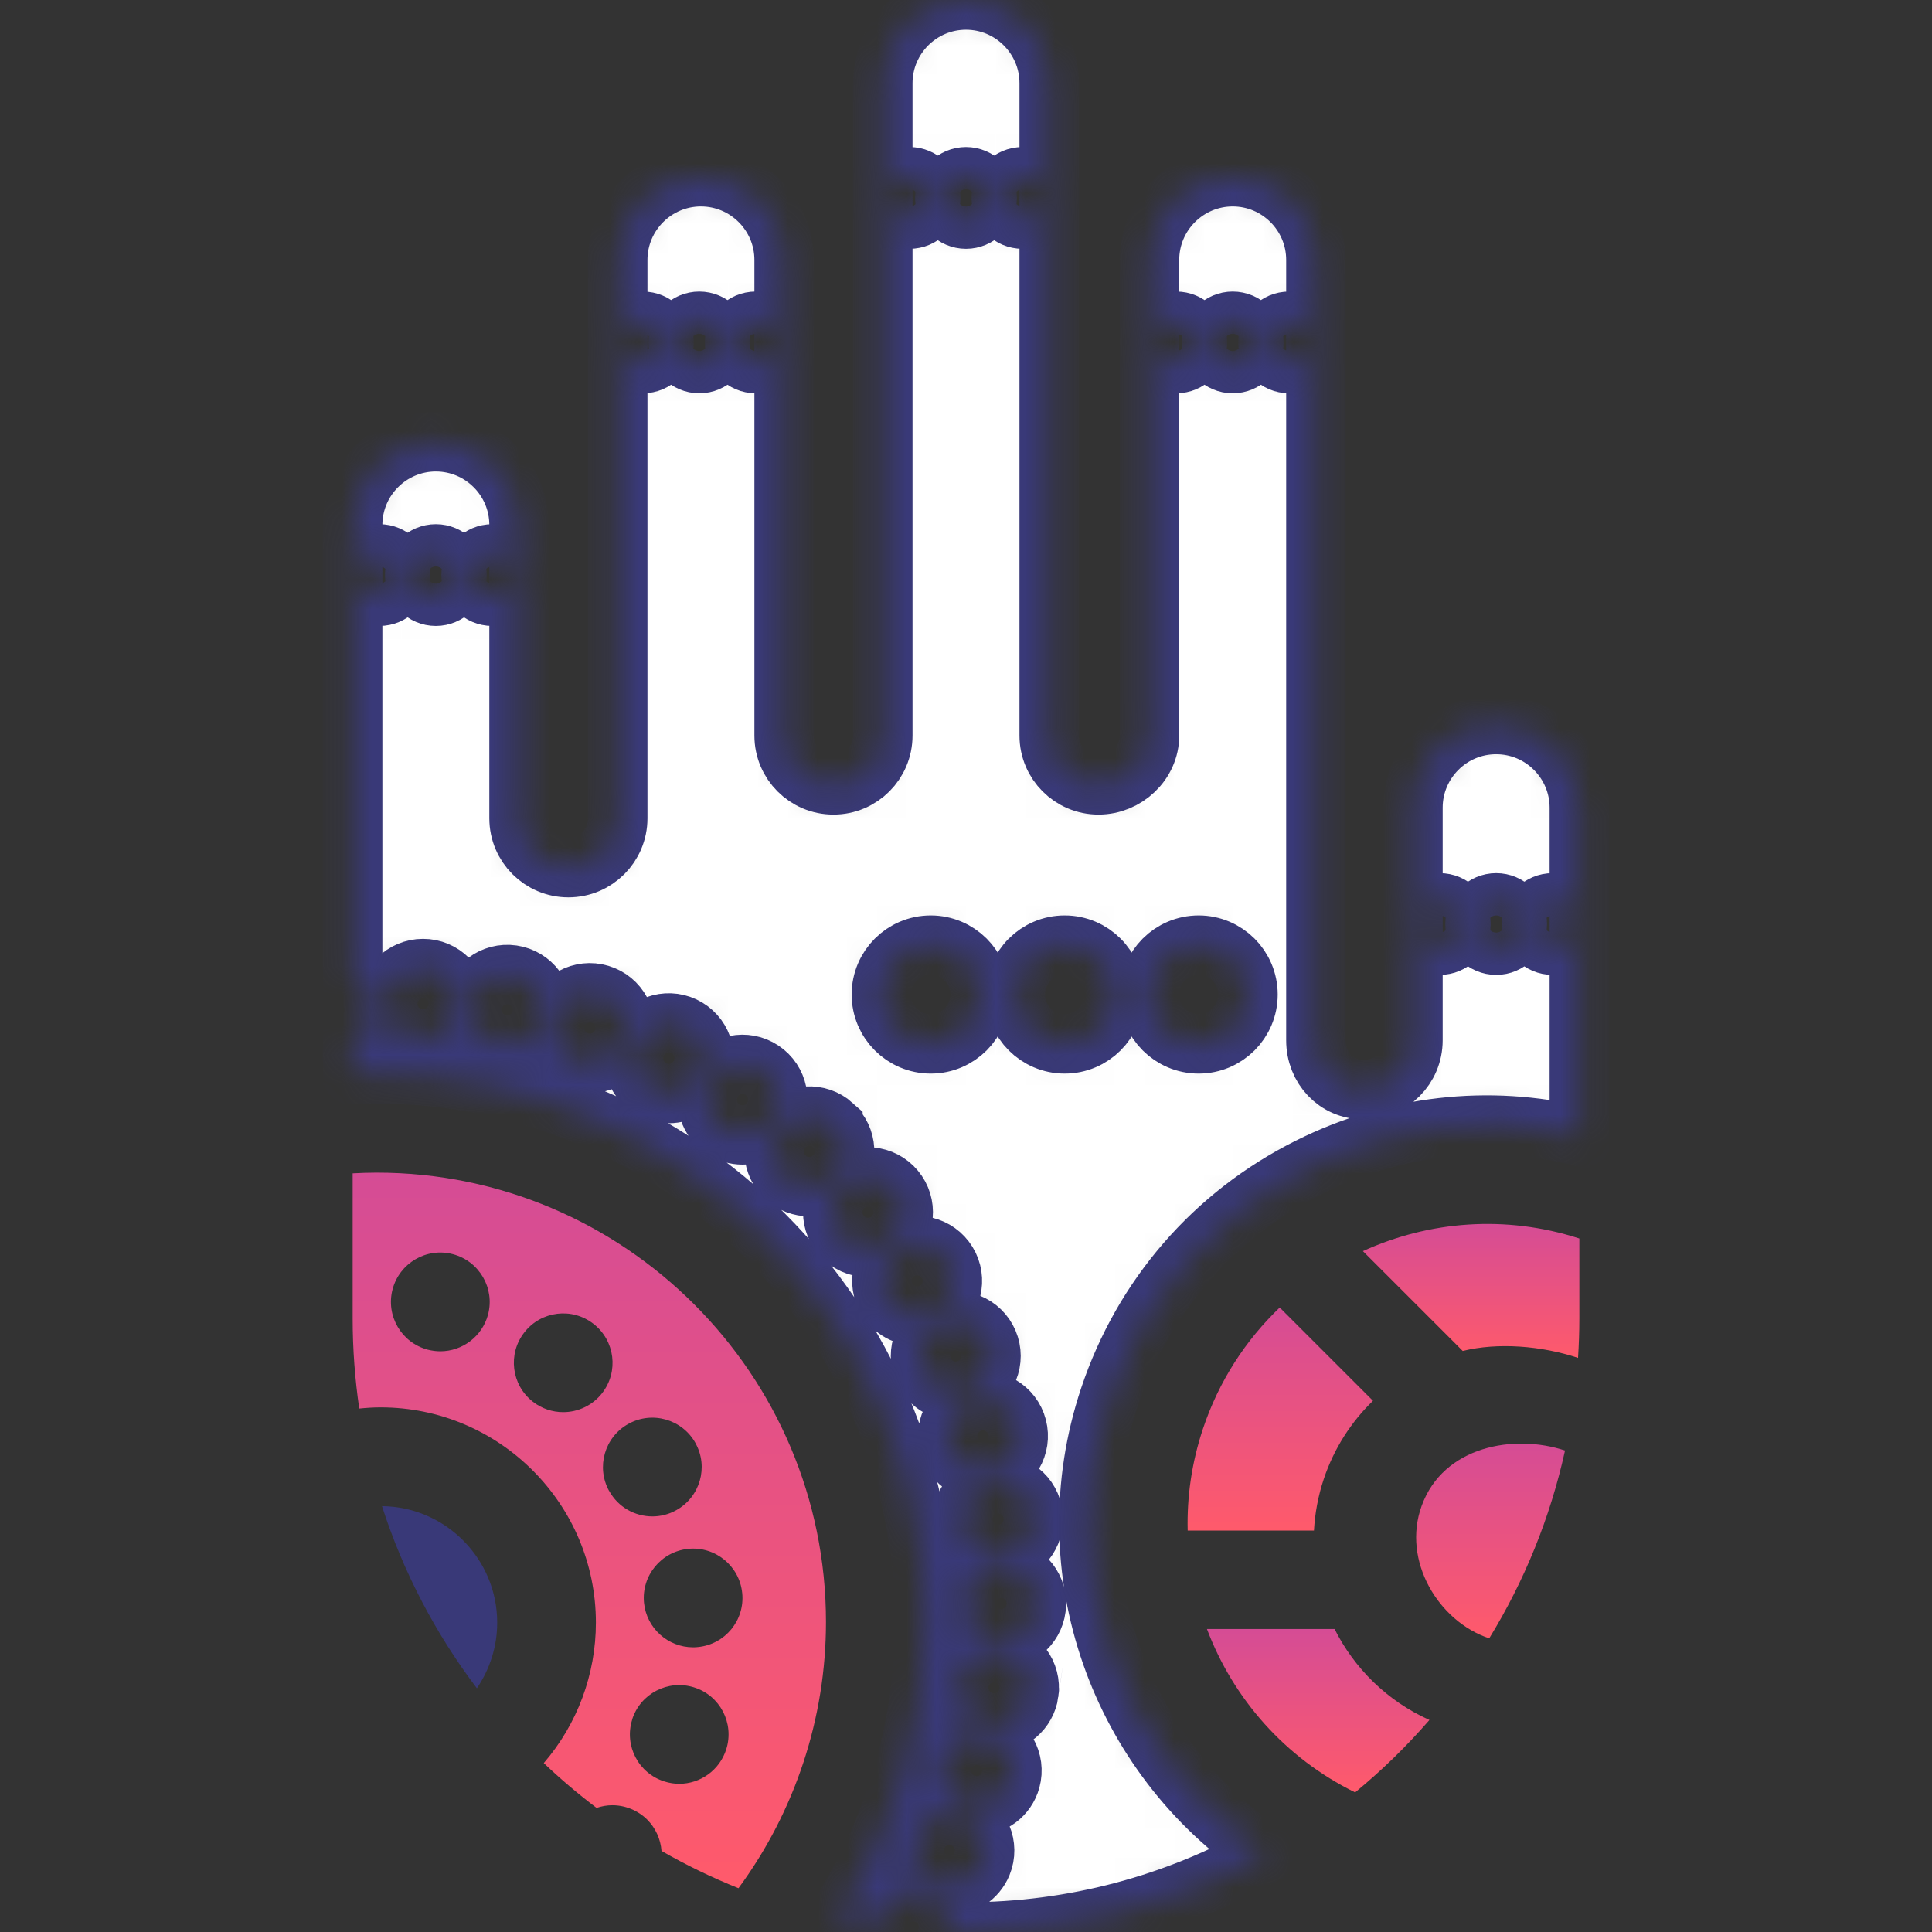 <svg width="65" height="65" viewBox="0 0 65 65" fill="none" xmlns="http://www.w3.org/2000/svg">
<rect x="0" y="0" width="65" height="65" fill="#333333" stroke="none"/>
<path d="M12.672 39.452C12.403 39.452 12.134 39.462 11.865 39.476V44.365C11.865 45.392 11.942 46.402 12.087 47.389C12.325 47.365 12.565 47.349 12.805 47.349C16.799 47.349 20.048 50.598 20.048 54.592C20.048 56.324 19.427 58.001 18.298 59.313C18.297 59.315 18.295 59.316 18.294 59.317C18.857 59.853 19.451 60.356 20.071 60.825C20.242 60.767 20.421 60.735 20.602 60.735C21.039 60.735 21.468 60.913 21.776 61.221C22.056 61.501 22.227 61.88 22.256 62.273C23.085 62.749 23.95 63.168 24.845 63.527C26.749 60.941 27.789 57.803 27.789 54.569C27.789 46.233 21.008 39.452 12.672 39.452ZM16.421 44.223C16.224 44.968 15.55 45.463 14.815 45.463C14.675 45.463 14.536 45.444 14.393 45.409C13.506 45.176 12.975 44.268 13.207 43.381C13.44 42.494 14.348 41.962 15.235 42.195C16.122 42.428 16.653 43.336 16.421 44.223ZM18.947 47.51C18.591 47.51 18.231 47.396 17.927 47.159C17.204 46.595 17.076 45.551 17.64 44.828C18.204 44.104 19.246 43.976 19.969 44.541C20.692 45.105 20.821 46.147 20.259 46.87C19.931 47.289 19.443 47.51 18.947 47.51ZM24.435 58.85C24.212 59.559 23.558 60.014 22.853 60.014C22.687 60.014 22.521 59.988 22.355 59.936C21.48 59.663 20.994 58.731 21.269 57.856H21.266C21.541 56.981 22.474 56.494 23.349 56.77C24.224 57.042 24.71 57.974 24.435 58.85ZM24.971 53.599C24.971 53.599 24.971 53.599 24.971 53.596C25.064 54.509 24.397 55.323 23.484 55.413C23.429 55.42 23.372 55.422 23.318 55.422C22.476 55.422 21.753 54.782 21.667 53.926C21.577 53.012 22.243 52.201 23.156 52.109C24.067 52.019 24.881 52.685 24.971 53.599ZM22.751 50.809C22.497 50.952 22.22 51.018 21.949 51.018C21.364 51.018 20.797 50.71 20.496 50.162H20.493C20.049 49.358 20.341 48.347 21.143 47.904C21.945 47.46 22.955 47.75 23.401 48.554C23.401 48.554 23.401 48.554 23.399 48.554C23.845 49.355 23.553 50.366 22.751 50.809Z" fill="url(#paint0_linear_30_589)"/>
<path d="M12.852 50.672C13.57 52.903 14.658 54.97 16.044 56.8C16.486 56.152 16.728 55.384 16.728 54.592C16.727 52.445 14.993 50.697 12.852 50.672Z" fill="#393978"/>
<path d="M53.091 45.685C53.119 45.249 53.135 44.809 53.135 44.365V41.668C50.647 40.863 48.067 41.082 45.853 42.093L49.212 45.452C50.384 45.16 51.864 45.276 53.091 45.685Z" fill="url(#paint1_linear_30_589)"/>
<path d="M44.9 54.806H40.606C41.49 57.15 43.236 59.148 45.592 60.303C46.492 59.562 47.328 58.747 48.092 57.867C46.668 57.229 45.563 56.128 44.9 54.806Z" fill="url(#paint2_linear_30_589)"/>
<path d="M39.958 51.493H44.207C44.239 50.92 44.345 50.334 44.535 49.765C44.88 48.73 45.459 47.839 46.192 47.128L43.067 44.003C43.063 43.999 43.059 43.994 43.055 43.99C41.911 45.086 41.007 46.466 40.472 48.07C40.093 49.207 39.93 50.358 39.958 51.493Z" fill="url(#paint3_linear_30_589)"/>
<path d="M50.103 55.12C51.282 53.198 52.154 51.069 52.653 48.802C50.941 48.231 48.557 48.65 47.829 50.665C47.163 52.507 48.391 54.55 50.103 55.12Z" fill="url(#paint4_linear_30_589)"/>
<mask id="path-7-inside-1_30_589" fill="white">
<path d="M52.234 30.376C52.628 30.376 52.946 30.694 52.946 31.088C52.946 31.482 52.628 31.799 52.234 31.799C51.84 31.799 51.523 31.482 51.523 31.088C51.523 30.694 51.84 30.376 52.234 30.376ZM50.337 30.376C50.73 30.376 51.048 30.694 51.048 31.088C51.048 31.482 50.73 31.799 50.337 31.799C49.945 31.799 49.625 31.482 49.625 31.088C49.625 30.694 49.945 30.376 50.337 30.376ZM48.439 30.376C48.833 30.376 49.151 30.694 49.151 31.088C49.151 31.482 48.833 31.799 48.439 31.799C48.048 31.799 47.728 31.482 47.728 31.088C47.728 30.694 48.048 30.376 48.439 30.376ZM40.327 31.799C41.244 31.799 41.987 32.542 41.987 33.46C41.987 34.375 41.244 35.12 40.327 35.12C39.411 35.12 38.666 34.375 38.666 33.46C38.666 32.542 39.411 31.799 40.327 31.799ZM34.398 5.947C34.791 5.947 35.109 6.265 35.109 6.658C35.109 7.052 34.791 7.37 34.398 7.37C34.006 7.37 33.686 7.052 33.686 6.658C33.686 6.265 34.006 5.947 34.398 5.947ZM33.367 49.46C33.268 49.486 33.168 49.5 33.069 49.5C32.542 49.5 32.06 49.144 31.923 48.611C31.757 47.977 32.139 47.33 32.772 47.164C33.405 47 34.053 47.38 34.219 48.015C34.383 48.649 34.001 49.296 33.367 49.46ZM34.76 50.983C34.828 51.633 34.359 52.218 33.707 52.289C33.664 52.291 33.621 52.294 33.579 52.294C32.981 52.294 32.466 51.843 32.402 51.236C32.331 50.584 32.803 50.001 33.453 49.929C34.105 49.861 34.688 50.33 34.76 50.983ZM32.5 5.947C32.894 5.947 33.212 6.265 33.212 6.658C33.212 7.052 32.894 7.37 32.5 7.37C32.108 7.37 31.788 7.052 31.788 6.658C31.788 6.265 32.108 5.947 32.5 5.947ZM30.602 5.947C30.996 5.947 31.314 6.265 31.314 6.658C31.314 7.052 30.996 7.37 30.602 7.37C30.211 7.37 29.891 7.052 29.891 6.658C29.891 6.265 30.211 5.947 30.602 5.947ZM31.314 31.799C32.231 31.799 32.974 32.542 32.974 33.46C32.974 34.375 32.231 35.12 31.314 35.12C30.398 35.12 29.653 34.375 29.653 33.46C29.653 32.542 30.398 31.799 31.314 31.799ZM25.424 10.809C25.818 10.809 26.136 11.127 26.136 11.521C26.136 11.914 25.818 12.232 25.424 12.232C25.031 12.232 24.713 11.914 24.713 11.521C24.713 11.127 25.031 10.809 25.424 10.809ZM23.527 10.809C23.921 10.809 24.238 11.127 24.238 11.521C24.238 11.914 23.921 12.232 23.527 12.232C23.135 12.232 22.815 11.914 22.815 11.521C22.815 11.127 23.135 10.809 23.527 10.809ZM16.561 18.636C16.954 18.636 17.272 18.954 17.272 19.348C17.272 19.741 16.954 20.059 16.561 20.059C16.169 20.059 15.849 19.741 15.849 19.348C15.849 18.954 16.169 18.636 16.561 18.636ZM12.054 19.348C12.054 18.954 12.374 18.636 12.766 18.636C13.159 18.636 13.477 18.954 13.477 19.348C13.477 19.741 13.159 20.059 12.766 20.059C12.374 20.059 12.054 19.741 12.054 19.348ZM14.234 34.959C13.579 34.959 13.048 34.428 13.046 33.773C13.046 33.118 13.577 32.587 14.232 32.587C14.886 32.584 15.418 33.116 15.42 33.77C15.42 34.425 14.889 34.956 14.234 34.959ZM14.663 20.059C14.27 20.059 13.952 19.741 13.952 19.348C13.952 18.954 14.27 18.636 14.663 18.636C15.057 18.636 15.375 18.954 15.375 19.348C15.375 19.741 15.057 20.059 14.663 20.059ZM18.242 34.145C18.157 34.736 17.65 35.16 17.071 35.16C17.014 35.16 16.957 35.156 16.898 35.149C16.25 35.054 15.799 34.453 15.894 33.804C15.989 33.156 16.589 32.705 17.239 32.8C17.887 32.895 18.337 33.498 18.242 34.145ZM20.98 34.928C20.825 35.443 20.356 35.775 19.846 35.775C19.732 35.775 19.618 35.758 19.504 35.725C18.876 35.535 18.52 34.876 18.707 34.247C18.897 33.621 19.556 33.263 20.185 33.453C20.811 33.64 21.169 34.302 20.98 34.928ZM20.918 11.521C20.918 11.127 21.236 10.809 21.63 10.809C22.023 10.809 22.341 11.127 22.341 11.521C22.341 11.914 22.023 12.232 21.63 12.232C21.236 12.232 20.918 11.914 20.918 11.521ZM44.272 35.001V8.744C44.272 7.201 43.016 5.945 41.473 5.945C39.93 5.945 38.674 7.201 38.674 8.744V24.746C38.674 25.663 37.876 26.406 36.959 26.406C36.042 26.406 35.299 25.663 35.299 24.746V2.799C35.299 1.255 34.043 0 32.5 0C30.957 0 29.701 1.255 29.701 2.799V24.746C29.701 25.663 28.958 26.406 28.041 26.406C27.124 26.406 26.381 25.663 26.381 24.746V8.744C26.381 7.201 25.125 5.945 23.582 5.945C22.039 5.945 20.783 7.201 20.783 8.744V27.53C20.783 28.447 20.04 29.191 19.123 29.191C18.206 29.191 17.463 28.447 17.463 27.53V17.662C17.463 16.119 16.207 14.863 14.664 14.863C13.121 14.863 11.865 16.119 11.865 17.662V32.895C12.229 33.053 12.508 33.387 12.572 33.808C12.651 34.351 12.346 34.858 11.865 35.065V36.151C12.134 36.139 12.404 36.131 12.672 36.131C22.839 36.131 31.109 44.402 31.109 54.569C31.109 58.123 30.08 61.585 28.177 64.543C28.628 64.639 29.084 64.721 29.545 64.787C29.551 64.613 29.592 64.438 29.679 64.274C29.988 63.695 30.706 63.477 31.285 63.785C31.736 64.023 31.964 64.512 31.898 64.99C32.098 64.996 32.299 65 32.5 65C36.15 65 39.581 64.046 42.559 62.376C37.688 59.098 35.377 52.855 37.322 47.02C38.454 43.624 40.84 40.873 44.042 39.272C46.888 37.848 50.076 37.489 53.135 38.222V27.174C53.135 25.631 51.879 24.375 50.336 24.375C48.792 24.375 47.537 25.631 47.537 27.174V35.001C47.537 35.918 46.794 36.661 45.877 36.661C44.96 36.662 44.272 35.918 44.272 35.001ZM43.37 10.809C43.764 10.809 44.082 11.127 44.082 11.521C44.082 11.914 43.764 12.232 43.37 12.232C42.977 12.232 42.659 11.914 42.659 11.521C42.659 11.127 42.977 10.809 43.37 10.809ZM41.473 10.809C41.867 10.809 42.185 11.127 42.185 11.521C42.185 11.914 41.867 12.232 41.473 12.232C41.081 12.232 40.762 11.914 40.762 11.521C40.762 11.127 41.081 10.809 41.473 10.809ZM38.864 11.521C38.864 11.127 39.182 10.809 39.576 10.809C39.969 10.809 40.287 11.127 40.287 11.521C40.287 11.914 39.969 12.232 39.576 12.232C39.182 12.232 38.864 11.914 38.864 11.521ZM23.577 36.107C23.373 36.536 22.946 36.79 22.5 36.79C22.332 36.79 22.161 36.754 21.997 36.676C21.404 36.398 21.15 35.692 21.428 35.099C21.705 34.506 22.412 34.252 23.005 34.529C23.598 34.807 23.854 35.514 23.577 36.107ZM24.979 38.182C24.756 38.182 24.528 38.118 24.326 37.985C23.778 37.622 23.631 36.887 23.992 36.341C24.355 35.796 25.09 35.646 25.636 36.009C26.181 36.37 26.331 37.105 25.97 37.65C25.74 37.997 25.363 38.182 24.979 38.182ZM26.437 39.619C25.951 39.183 25.91 38.431 26.347 37.945C26.783 37.456 27.535 37.416 28.022 37.852C28.022 37.852 28.022 37.852 28.022 37.855C28.51 38.291 28.55 39.041 28.114 39.529C27.879 39.79 27.554 39.923 27.229 39.923C26.947 39.923 26.665 39.823 26.437 39.619ZM28.292 41.543C27.872 41.038 27.941 40.291 28.444 39.871C28.946 39.453 29.696 39.522 30.113 40.025C30.533 40.528 30.464 41.275 29.962 41.694C29.739 41.88 29.471 41.97 29.203 41.97C28.863 41.97 28.527 41.823 28.292 41.543ZM29.845 43.713C29.501 43.153 29.679 42.423 30.239 42.084C30.799 41.742 31.527 41.918 31.868 42.477C32.21 43.035 32.032 43.765 31.475 44.106C31.28 44.225 31.069 44.28 30.858 44.28C30.457 44.28 30.069 44.078 29.845 43.713ZM31.064 46.085C30.808 45.482 31.088 44.785 31.693 44.529C32.295 44.275 32.99 44.555 33.246 45.157C33.503 45.76 33.221 46.457 32.618 46.713C32.468 46.777 32.31 46.808 32.156 46.808C31.695 46.808 31.257 46.535 31.064 46.085ZM33.038 62.709C32.85 63.166 32.407 63.446 31.939 63.446C31.79 63.446 31.638 63.418 31.491 63.356C30.884 63.109 30.595 62.417 30.841 61.81C31.09 61.205 31.783 60.913 32.388 61.162C32.995 61.409 33.287 62.102 33.038 62.709ZM34.003 59.884C33.859 60.408 33.382 60.754 32.862 60.754C32.758 60.754 32.651 60.74 32.545 60.712C31.914 60.539 31.544 59.884 31.717 59.253C31.89 58.622 32.545 58.25 33.176 58.425C33.806 58.599 34.176 59.251 34.003 59.884ZM34.617 56.955C34.53 57.545 34.025 57.972 33.443 57.972C33.386 57.972 33.33 57.968 33.273 57.958C32.625 57.865 32.174 57.263 32.269 56.615C32.362 55.968 32.964 55.517 33.612 55.612C34.259 55.705 34.71 56.307 34.615 56.954C34.615 56.954 34.615 56.955 34.617 56.955ZM33.683 55.136C33.671 55.136 33.662 55.136 33.65 55.136C32.995 55.117 32.478 54.573 32.497 53.916C32.514 53.264 33.059 52.747 33.716 52.766C34.369 52.783 34.886 53.328 34.867 53.983C34.85 54.626 34.321 55.136 33.683 55.136ZM34.16 33.46C34.16 32.542 34.904 31.799 35.82 31.799C36.738 31.799 37.48 32.542 37.48 33.46C37.48 34.375 36.738 35.12 35.82 35.12C34.904 35.12 34.16 34.375 34.16 33.46Z"/>
</mask>
<path d="M52.234 30.376C52.628 30.376 52.946 30.694 52.946 31.088C52.946 31.482 52.628 31.799 52.234 31.799C51.84 31.799 51.523 31.482 51.523 31.088C51.523 30.694 51.84 30.376 52.234 30.376ZM50.337 30.376C50.73 30.376 51.048 30.694 51.048 31.088C51.048 31.482 50.73 31.799 50.337 31.799C49.945 31.799 49.625 31.482 49.625 31.088C49.625 30.694 49.945 30.376 50.337 30.376ZM48.439 30.376C48.833 30.376 49.151 30.694 49.151 31.088C49.151 31.482 48.833 31.799 48.439 31.799C48.048 31.799 47.728 31.482 47.728 31.088C47.728 30.694 48.048 30.376 48.439 30.376ZM40.327 31.799C41.244 31.799 41.987 32.542 41.987 33.46C41.987 34.375 41.244 35.12 40.327 35.12C39.411 35.12 38.666 34.375 38.666 33.46C38.666 32.542 39.411 31.799 40.327 31.799ZM34.398 5.947C34.791 5.947 35.109 6.265 35.109 6.658C35.109 7.052 34.791 7.37 34.398 7.37C34.006 7.37 33.686 7.052 33.686 6.658C33.686 6.265 34.006 5.947 34.398 5.947ZM33.367 49.46C33.268 49.486 33.168 49.5 33.069 49.5C32.542 49.5 32.06 49.144 31.923 48.611C31.757 47.977 32.139 47.33 32.772 47.164C33.405 47 34.053 47.38 34.219 48.015C34.383 48.649 34.001 49.296 33.367 49.46ZM34.76 50.983C34.828 51.633 34.359 52.218 33.707 52.289C33.664 52.291 33.621 52.294 33.579 52.294C32.981 52.294 32.466 51.843 32.402 51.236C32.331 50.584 32.803 50.001 33.453 49.929C34.105 49.861 34.688 50.33 34.76 50.983ZM32.5 5.947C32.894 5.947 33.212 6.265 33.212 6.658C33.212 7.052 32.894 7.37 32.5 7.37C32.108 7.37 31.788 7.052 31.788 6.658C31.788 6.265 32.108 5.947 32.5 5.947ZM30.602 5.947C30.996 5.947 31.314 6.265 31.314 6.658C31.314 7.052 30.996 7.37 30.602 7.37C30.211 7.37 29.891 7.052 29.891 6.658C29.891 6.265 30.211 5.947 30.602 5.947ZM31.314 31.799C32.231 31.799 32.974 32.542 32.974 33.46C32.974 34.375 32.231 35.12 31.314 35.12C30.398 35.12 29.653 34.375 29.653 33.46C29.653 32.542 30.398 31.799 31.314 31.799ZM25.424 10.809C25.818 10.809 26.136 11.127 26.136 11.521C26.136 11.914 25.818 12.232 25.424 12.232C25.031 12.232 24.713 11.914 24.713 11.521C24.713 11.127 25.031 10.809 25.424 10.809ZM23.527 10.809C23.921 10.809 24.238 11.127 24.238 11.521C24.238 11.914 23.921 12.232 23.527 12.232C23.135 12.232 22.815 11.914 22.815 11.521C22.815 11.127 23.135 10.809 23.527 10.809ZM16.561 18.636C16.954 18.636 17.272 18.954 17.272 19.348C17.272 19.741 16.954 20.059 16.561 20.059C16.169 20.059 15.849 19.741 15.849 19.348C15.849 18.954 16.169 18.636 16.561 18.636ZM12.054 19.348C12.054 18.954 12.374 18.636 12.766 18.636C13.159 18.636 13.477 18.954 13.477 19.348C13.477 19.741 13.159 20.059 12.766 20.059C12.374 20.059 12.054 19.741 12.054 19.348ZM14.234 34.959C13.579 34.959 13.048 34.428 13.046 33.773C13.046 33.118 13.577 32.587 14.232 32.587C14.886 32.584 15.418 33.116 15.42 33.77C15.42 34.425 14.889 34.956 14.234 34.959ZM14.663 20.059C14.27 20.059 13.952 19.741 13.952 19.348C13.952 18.954 14.27 18.636 14.663 18.636C15.057 18.636 15.375 18.954 15.375 19.348C15.375 19.741 15.057 20.059 14.663 20.059ZM18.242 34.145C18.157 34.736 17.65 35.16 17.071 35.16C17.014 35.16 16.957 35.156 16.898 35.149C16.25 35.054 15.799 34.453 15.894 33.804C15.989 33.156 16.589 32.705 17.239 32.8C17.887 32.895 18.337 33.498 18.242 34.145ZM20.98 34.928C20.825 35.443 20.356 35.775 19.846 35.775C19.732 35.775 19.618 35.758 19.504 35.725C18.876 35.535 18.52 34.876 18.707 34.247C18.897 33.621 19.556 33.263 20.185 33.453C20.811 33.64 21.169 34.302 20.98 34.928ZM20.918 11.521C20.918 11.127 21.236 10.809 21.63 10.809C22.023 10.809 22.341 11.127 22.341 11.521C22.341 11.914 22.023 12.232 21.63 12.232C21.236 12.232 20.918 11.914 20.918 11.521ZM44.272 35.001V8.744C44.272 7.201 43.016 5.945 41.473 5.945C39.93 5.945 38.674 7.201 38.674 8.744V24.746C38.674 25.663 37.876 26.406 36.959 26.406C36.042 26.406 35.299 25.663 35.299 24.746V2.799C35.299 1.255 34.043 0 32.5 0C30.957 0 29.701 1.255 29.701 2.799V24.746C29.701 25.663 28.958 26.406 28.041 26.406C27.124 26.406 26.381 25.663 26.381 24.746V8.744C26.381 7.201 25.125 5.945 23.582 5.945C22.039 5.945 20.783 7.201 20.783 8.744V27.53C20.783 28.447 20.04 29.191 19.123 29.191C18.206 29.191 17.463 28.447 17.463 27.53V17.662C17.463 16.119 16.207 14.863 14.664 14.863C13.121 14.863 11.865 16.119 11.865 17.662V32.895C12.229 33.053 12.508 33.387 12.572 33.808C12.651 34.351 12.346 34.858 11.865 35.065V36.151C12.134 36.139 12.404 36.131 12.672 36.131C22.839 36.131 31.109 44.402 31.109 54.569C31.109 58.123 30.08 61.585 28.177 64.543C28.628 64.639 29.084 64.721 29.545 64.787C29.551 64.613 29.592 64.438 29.679 64.274C29.988 63.695 30.706 63.477 31.285 63.785C31.736 64.023 31.964 64.512 31.898 64.99C32.098 64.996 32.299 65 32.5 65C36.15 65 39.581 64.046 42.559 62.376C37.688 59.098 35.377 52.855 37.322 47.02C38.454 43.624 40.84 40.873 44.042 39.272C46.888 37.848 50.076 37.489 53.135 38.222V27.174C53.135 25.631 51.879 24.375 50.336 24.375C48.792 24.375 47.537 25.631 47.537 27.174V35.001C47.537 35.918 46.794 36.661 45.877 36.661C44.96 36.662 44.272 35.918 44.272 35.001ZM43.37 10.809C43.764 10.809 44.082 11.127 44.082 11.521C44.082 11.914 43.764 12.232 43.37 12.232C42.977 12.232 42.659 11.914 42.659 11.521C42.659 11.127 42.977 10.809 43.37 10.809ZM41.473 10.809C41.867 10.809 42.185 11.127 42.185 11.521C42.185 11.914 41.867 12.232 41.473 12.232C41.081 12.232 40.762 11.914 40.762 11.521C40.762 11.127 41.081 10.809 41.473 10.809ZM38.864 11.521C38.864 11.127 39.182 10.809 39.576 10.809C39.969 10.809 40.287 11.127 40.287 11.521C40.287 11.914 39.969 12.232 39.576 12.232C39.182 12.232 38.864 11.914 38.864 11.521ZM23.577 36.107C23.373 36.536 22.946 36.79 22.5 36.79C22.332 36.79 22.161 36.754 21.997 36.676C21.404 36.398 21.15 35.692 21.428 35.099C21.705 34.506 22.412 34.252 23.005 34.529C23.598 34.807 23.854 35.514 23.577 36.107ZM24.979 38.182C24.756 38.182 24.528 38.118 24.326 37.985C23.778 37.622 23.631 36.887 23.992 36.341C24.355 35.796 25.09 35.646 25.636 36.009C26.181 36.37 26.331 37.105 25.97 37.65C25.74 37.997 25.363 38.182 24.979 38.182ZM26.437 39.619C25.951 39.183 25.91 38.431 26.347 37.945C26.783 37.456 27.535 37.416 28.022 37.852C28.022 37.852 28.022 37.852 28.022 37.855C28.51 38.291 28.55 39.041 28.114 39.529C27.879 39.79 27.554 39.923 27.229 39.923C26.947 39.923 26.665 39.823 26.437 39.619ZM28.292 41.543C27.872 41.038 27.941 40.291 28.444 39.871C28.946 39.453 29.696 39.522 30.113 40.025C30.533 40.528 30.464 41.275 29.962 41.694C29.739 41.88 29.471 41.97 29.203 41.97C28.863 41.97 28.527 41.823 28.292 41.543ZM29.845 43.713C29.501 43.153 29.679 42.423 30.239 42.084C30.799 41.742 31.527 41.918 31.868 42.477C32.21 43.035 32.032 43.765 31.475 44.106C31.28 44.225 31.069 44.28 30.858 44.28C30.457 44.28 30.069 44.078 29.845 43.713ZM31.064 46.085C30.808 45.482 31.088 44.785 31.693 44.529C32.295 44.275 32.99 44.555 33.246 45.157C33.503 45.76 33.221 46.457 32.618 46.713C32.468 46.777 32.31 46.808 32.156 46.808C31.695 46.808 31.257 46.535 31.064 46.085ZM33.038 62.709C32.85 63.166 32.407 63.446 31.939 63.446C31.79 63.446 31.638 63.418 31.491 63.356C30.884 63.109 30.595 62.417 30.841 61.81C31.09 61.205 31.783 60.913 32.388 61.162C32.995 61.409 33.287 62.102 33.038 62.709ZM34.003 59.884C33.859 60.408 33.382 60.754 32.862 60.754C32.758 60.754 32.651 60.74 32.545 60.712C31.914 60.539 31.544 59.884 31.717 59.253C31.89 58.622 32.545 58.25 33.176 58.425C33.806 58.599 34.176 59.251 34.003 59.884ZM34.617 56.955C34.53 57.545 34.025 57.972 33.443 57.972C33.386 57.972 33.33 57.968 33.273 57.958C32.625 57.865 32.174 57.263 32.269 56.615C32.362 55.968 32.964 55.517 33.612 55.612C34.259 55.705 34.71 56.307 34.615 56.954C34.615 56.954 34.615 56.955 34.617 56.955ZM33.683 55.136C33.671 55.136 33.662 55.136 33.65 55.136C32.995 55.117 32.478 54.573 32.497 53.916C32.514 53.264 33.059 52.747 33.716 52.766C34.369 52.783 34.886 53.328 34.867 53.983C34.85 54.626 34.321 55.136 33.683 55.136ZM34.16 33.46C34.16 32.542 34.904 31.799 35.82 31.799C36.738 31.799 37.48 32.542 37.48 33.46C37.48 34.375 36.738 35.12 35.82 35.12C34.904 35.12 34.16 34.375 34.16 33.46Z" fill="white" stroke="#393978" stroke-width="2" mask="url(#path-7-inside-1_30_589)"/>
<defs>
<linearGradient id="paint0_linear_30_589" x1="19.827" y1="39.452" x2="19.827" y2="63.527" gradientUnits="userSpaceOnUse">
<stop stop-color="#D54C95"/>
<stop offset="1" stop-color="#FF5A6B"/>
</linearGradient>
<linearGradient id="paint1_linear_30_589" x1="49.494" y1="41.178" x2="49.494" y2="45.685" gradientUnits="userSpaceOnUse">
<stop stop-color="#D54C95"/>
<stop offset="1" stop-color="#FF5A6B"/>
</linearGradient>
<linearGradient id="paint2_linear_30_589" x1="44.349" y1="54.806" x2="44.349" y2="60.303" gradientUnits="userSpaceOnUse">
<stop stop-color="#D54C95"/>
<stop offset="1" stop-color="#FF5A6B"/>
</linearGradient>
<linearGradient id="paint3_linear_30_589" x1="43.074" y1="43.99" x2="43.074" y2="51.493" gradientUnits="userSpaceOnUse">
<stop stop-color="#D54C95"/>
<stop offset="1" stop-color="#FF5A6B"/>
</linearGradient>
<linearGradient id="paint4_linear_30_589" x1="50.149" y1="48.568" x2="50.149" y2="55.12" gradientUnits="userSpaceOnUse">
<stop stop-color="#D54C95"/>
<stop offset="1" stop-color="#FF5A6B"/>
</linearGradient>
</defs>
</svg>
